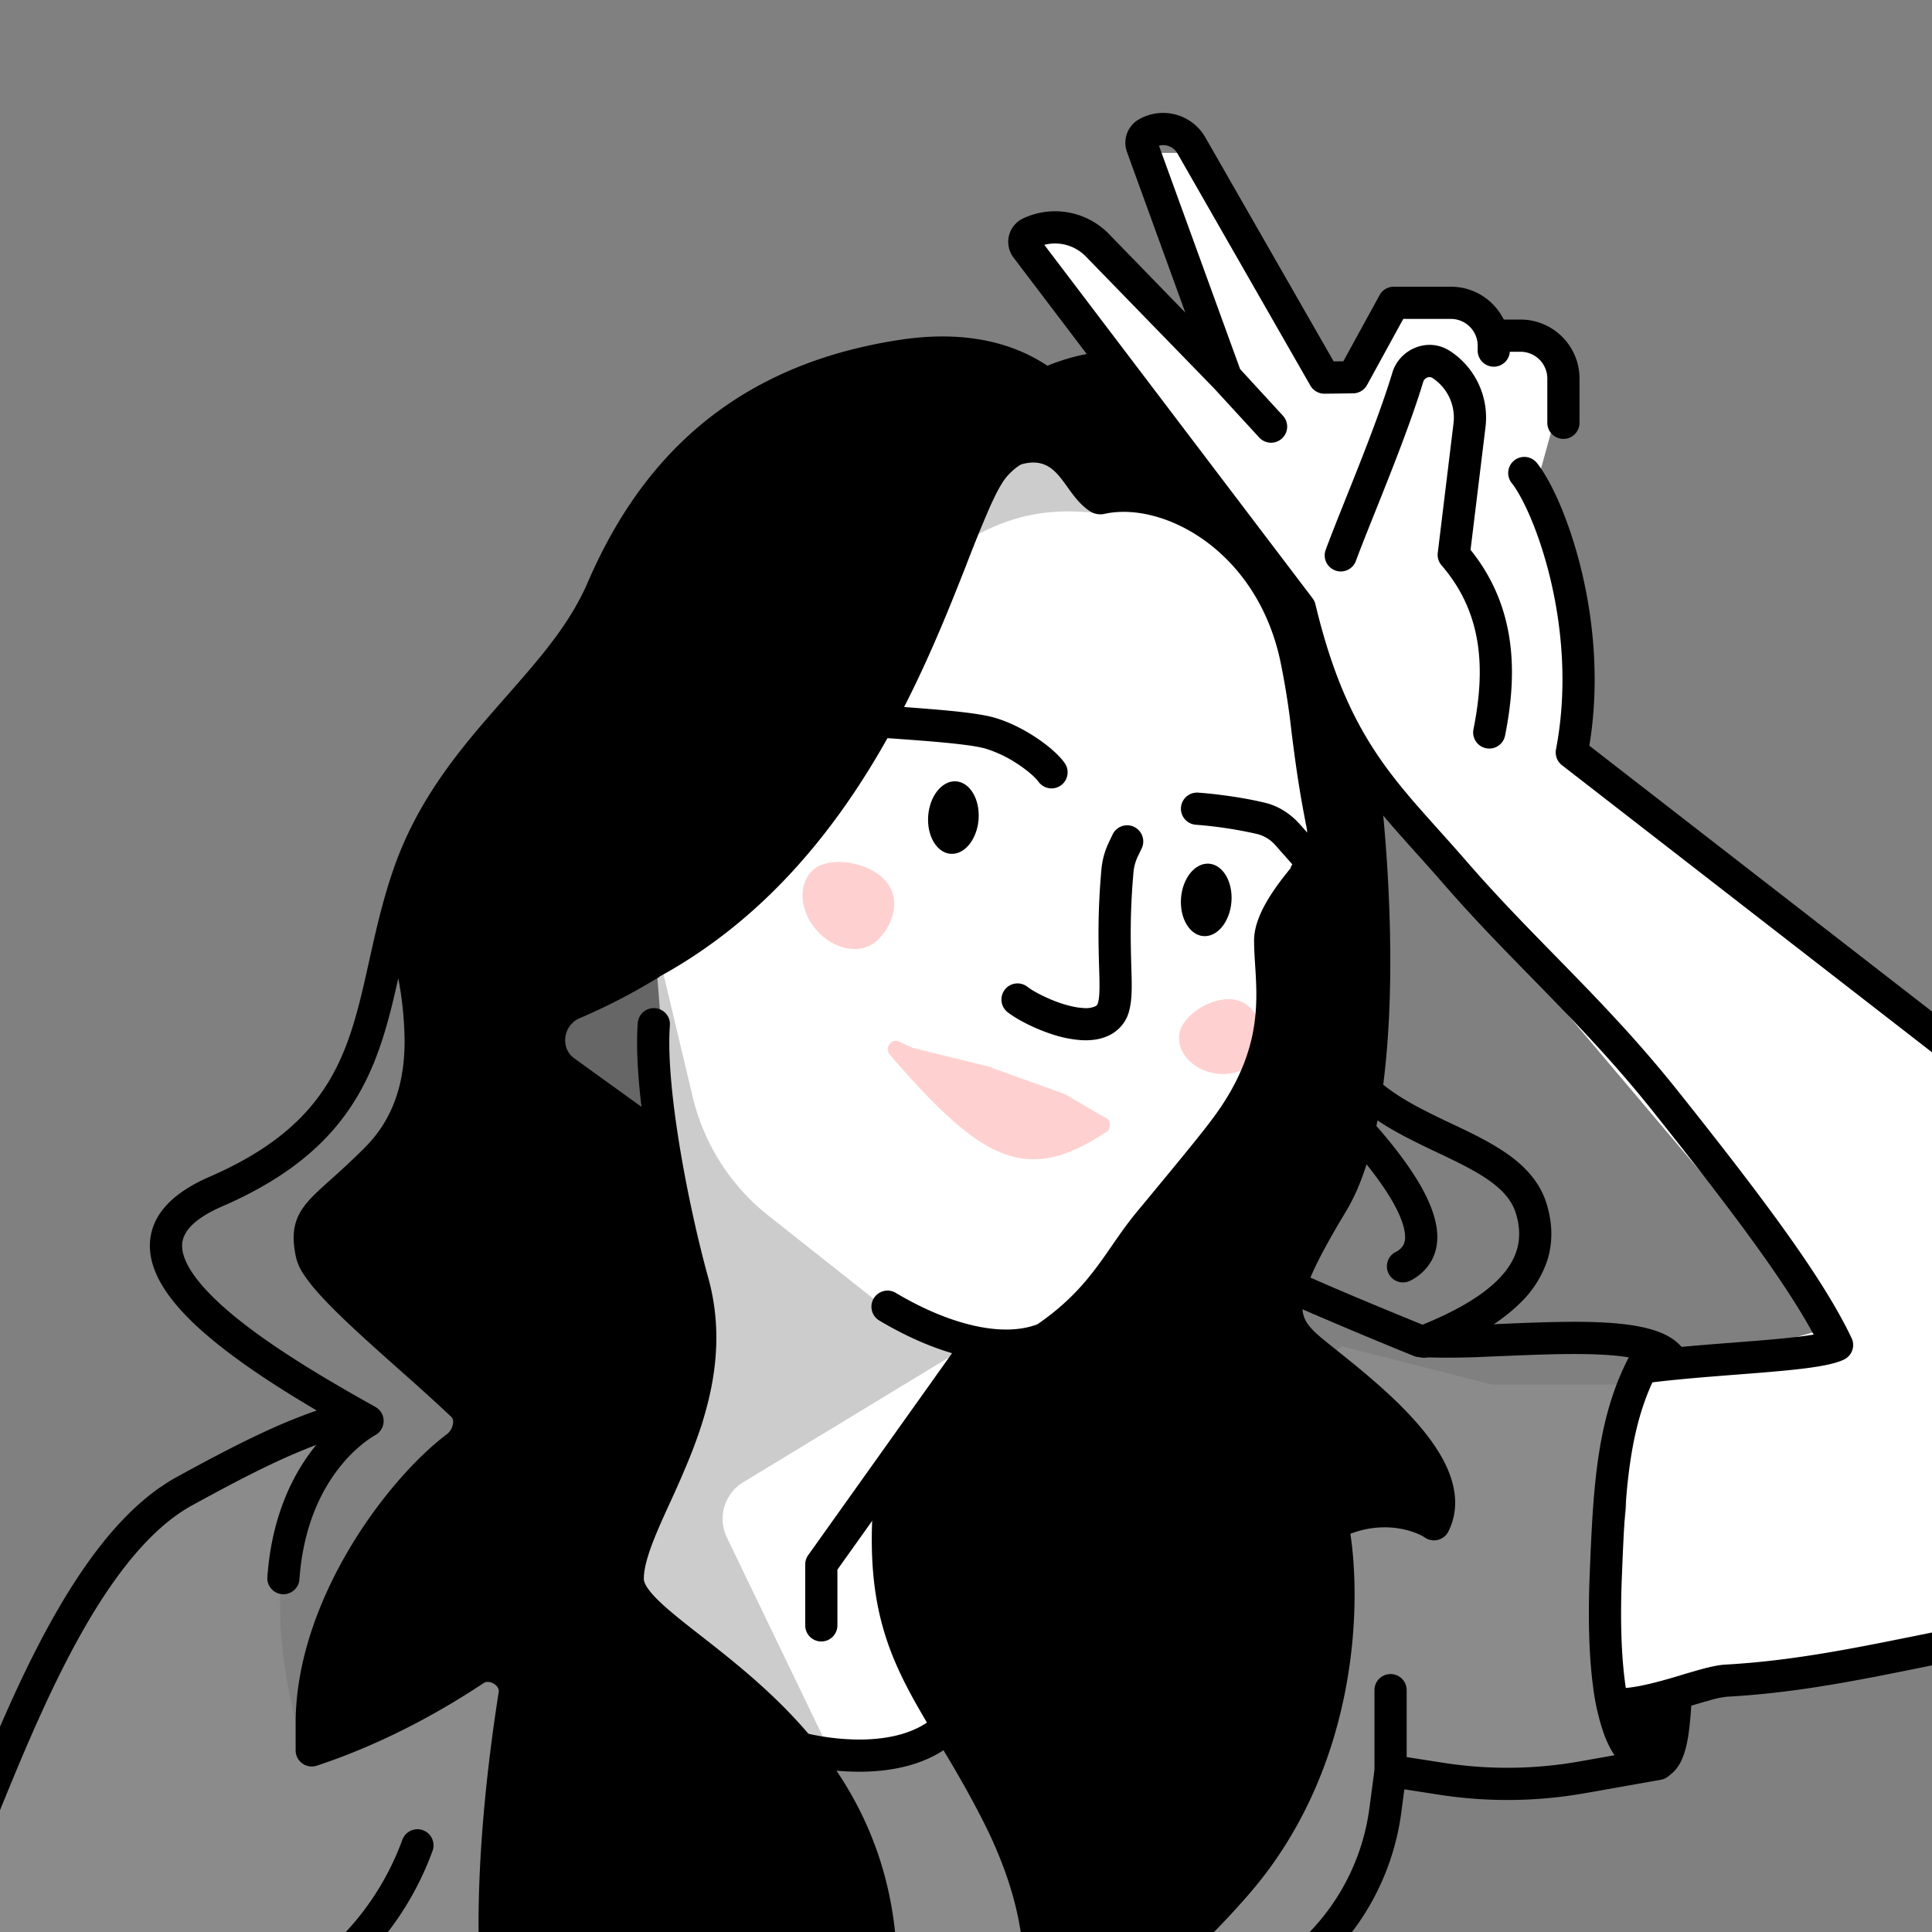 <svg xmlns="http://www.w3.org/2000/svg" width="45" height="45" fill="none"><rect width="100%" height="100%" fill="#808080" stroke="none"/><g clip-path="url(#a)"><path fill="#F3F3F3" d="m3.776 34.566-5.16 7.927L.408 45.94l30.188.506 2.168-5.084 2.504.224 3.028-.43-.992-2.301.749-6.606h-3.307l-3.503-.894-8.153 8.326-2.757 1.09-8.153-1.837-5.268 1.263c-1.268-5.006.884-6.584 1.765-7.177h-.759l-4.142 1.547Z" opacity=".1"/><path fill="#000" fill-rule="evenodd" d="M9.852 42.63c.194.07.294.285.223.48a7.082 7.082 0 0 1-1.464 2.393l-.788.848a.375.375 0 1 1-.55-.51l.789-.849a6.332 6.332 0 0 0 1.309-2.139.375.375 0 0 1 .48-.224Z" clip-rule="evenodd"/><path fill="#fff" d="m15.243 21.888.257 3.3-.75 5.437-1.438 5.875 4 3.688 2.688.687 2.063-.688-1.125-4.374 3.187-3.376 3.5-2.437 3.938-9.688-1.438-5.937-1.438-2.313-2.187-1.25-2.688-1c-.541.605-1.875 2.363-2.875 4.563-1 2.2-4.402 6.117-5.694 7.513Z"/><path fill="#000" fill-rule="evenodd" d="M27.507 18.81a.375.375 0 0 1 .4-.348c.332.022 1.02.103 1.573.24.332.082.603.278.806.508l.85.962a.375.375 0 1 1-.56.497l-.852-.962a.851.851 0 0 0-.424-.277 9.773 9.773 0 0 0-1.444-.22.375.375 0 0 1-.349-.4Zm-1.094.449a.375.375 0 0 1 .18.499l-.092.193a1.065 1.065 0 0 0-.099.357c-.087.963-.067 1.662-.052 2.188l.008.285c.005.266.003.52-.05.732a.866.866 0 0 1-.424.576c-.223.126-.476.151-.702.138a2.76 2.76 0 0 1-.68-.138c-.42-.137-.824-.351-1.026-.508a.375.375 0 1 1 .459-.593c.12.093.44.271.8.388.176.057.345.094.49.102a.55.55 0 0 0 .292-.042c.026-.015.045-.028.064-.103.025-.103.032-.262.027-.537a30.798 30.798 0 0 0-.008-.274c-.015-.526-.037-1.27.055-2.282.02-.214.078-.419.167-.608l.092-.194a.375.375 0 0 1 .499-.18Z" clip-rule="evenodd"/><path fill="#FED1D0" d="M27.469 24.082c-.065.428.31.84.84.92.528.08 1.01-.202 1.074-.63.065-.428-.116-1.01-.644-1.09-.53-.08-1.206.372-1.27.8Z"/><path fill="#000" fill-rule="evenodd" d="M30.98 17.395c.206 0 .374.167.374.375 0 .436.016.828.032 1.143l.014.259c.01.187.02.34.02.432a.374.374 0 0 1-.04.168 1.417 1.417 0 0 1-.151.226 7.661 7.661 0 0 1-.198.238l-.082.096c-.128.148-.267.31-.403.482-.166.21-.318.423-.427.624-.113.206-.16.364-.16.471 0 .158.011.319.023.504l.018.306a6.59 6.59 0 0 1-.018 1.05c-.083.784-.36 1.68-1.106 2.694-.294.398-.805 1.016-1.428 1.769l-.402.487a9.563 9.563 0 0 0-.463.632c-.449.649-.99 1.43-2.031 2.137a.374.374 0 0 1-.068.036c-.589.243-1.27.238-1.947.088-.68-.15-1.386-.455-2.049-.85a.375.375 0 1 1 .384-.644c.611.364 1.242.632 1.827.762.571.127 1.071.116 1.465-.035.894-.616 1.313-1.22 1.735-1.831.177-.256.355-.513.568-.772l.41-.495c.622-.753 1.115-1.35 1.395-1.73.666-.904.895-1.673.964-2.326.035-.331.03-.64.015-.934-.004-.087-.01-.176-.016-.265-.012-.2-.025-.402-.025-.583 0-.292.115-.581.25-.83.139-.255.32-.506.498-.73.147-.185.297-.36.425-.51l.078-.09a6.21 6.21 0 0 0 .177-.214l.028-.036-.013-.251a22.987 22.987 0 0 1-.049-1.478c0-.208.168-.375.375-.375Z" clip-rule="evenodd"/><path fill="#fff" d="M37.875 35.125V32.25l4.792-1.339-11.23-13.286-1.312-3.5-6.063-8.563h1.375l2.875 3-1.625-5h1l3.25 5.376h.608l.724-1.563 1.66-.116 1.098.786h.96l.386 1.133-.575 2.08c1.4 2.35.952 5.305.764 6.367L45 23.75l.375 14.563-7.5 1.416-.375-1.416.375-3.188Z"/><path fill="#FED1D0" d="M18.944 20.256c-.363.318-.33.95.074 1.41.404.462 1.026.578 1.389.26.362-.318.621-.95.218-1.411-.404-.461-1.318-.576-1.68-.259Z"/><path fill="#000" d="M22.796 19.001c-.002.466-.27.863-.595.886-.326.023-.588-.336-.585-.802.003-.466.27-.863.595-.886.326-.023.588.336.585.802Z"/><path fill="#000" d="m17.313 34.523 5.029-3.052v-.407h-.967l-3.478-2.75a5 5 0 0 1-1.762-2.763l-.911-3.826-4.244 3.132 4.839 14.775 3.43.99-2.318-4.81a1 1 0 0 1 .382-1.29Z" opacity=".2"/><path fill="#000" d="M28.686 20.919c-.003.465-.27.862-.596.885-.326.023-.588-.336-.585-.802.003-.466.27-.862.596-.885.326-.023.588.336.585.802Z"/><path fill="#FED1D0" d="m21.274 24.41 1.627.402a.94.94 0 0 1 .147.04l1.754.631.911.533c.17.046.192.288.032.365-1.823 1.192-2.844.712-5.016-1.812-.136-.158.03-.396.214-.309l.286.135a.18.18 0 0 0 .045.014Z"/><path fill="#000" fill-rule="evenodd" d="M31.96 18.126c.157 1.871.13 8.65-1.751 10.907-1.086 1.303.19 2.383 1.458 3.456 1.147.97 2.29 1.937 1.672 3.06-.5-.428-1.466-.662-2.345-.345 0 0 .146.876 0 3.287-.148 2.41-3.453 7.373-4.681 7.9-.565.136-1.046.288-1.435.41-1.013.32-1.402.442-1.037-.41.632-1.475-1.426-6.53-2.375-7.688-.758-.927-.737-3.196-.632-4.214l2.097-3.054h.91l3.011-2.776 2.543-3.64.335-2.632.337-2.196.314-.558a.505.505 0 0 0 .054-.347c-.19-.95-.277-1.639-.355-2.256a17.488 17.488 0 0 0-.265-1.663c-.563-2.56-2.72-3.68-4.062-3.404a.46.46 0 0 1-.335-.036c-.245-.149-.405-.373-.557-.585-.346-.482-.643-.896-1.78-.193-.389.24-.812 1.49-1.166 2.533-.225.662-.422 1.241-.563 1.427-.062.08-.192.31-.38.64-.93 1.627-3.264 5.722-5.653 6.638l.037.369c-.101.06-.207.124-.318.188-.563.33-1.11.589-1.545.776-.375.162-.45.692-.118.93l2.336 1.686.183 1.843.57 3.256-2.14 5.5 4.873 4.267 1.79 4.5-9.438.413.207-6.349c.023-.717-.634-1.105-1.226-.7-.77.526-1.8 1.188-3.07 1.66-1.198.447.783-5.522 3.542-7.238 0-.203-.695-.82-1.497-1.532-1.014-.9-2.2-1.954-2.372-2.517-.306-1.008.295-1.643.741-1.834 1.102-.335 2.212-2.224 1.508-5.218-.69-2.934 2.127-5.497 3.544-6.787.212-.193.393-.358.526-.49.383-1.597 1.982-5.066 5.314-6.177 3.332-1.11 5.155-.463 5.65 0l1.484-.43 4.309 5.697 1.75 3.926Z" clip-rule="evenodd"/><path fill="#000" fill-rule="evenodd" d="M24.793 8.824a3.975 3.975 0 0 1 1.275 2.345.375.375 0 0 1-.713.208c-.115-.256-.423-.548-.795-.656-.339-.098-.739-.048-1.115.387-.108.126-.24.365-.406.74a33.703 33.703 0 0 0-.546 1.347c-.413 1.048-.936 2.359-1.66 3.703-1.45 2.686-3.727 5.546-7.601 6.75a.375.375 0 1 1-.223-.715c3.61-1.123 5.76-3.79 7.163-6.392.701-1.3 1.21-2.573 1.623-3.62l.055-.14c.183-.465.348-.887.503-1.236.165-.375.336-.708.524-.927.574-.664 1.28-.794 1.892-.617l.075.023a3.09 3.09 0 0 0-.548-.638c-.636-.561-1.643-.967-3.21-.731-3.988.6-5.744 2.98-6.711 5.215-.473 1.093-1.257 1.983-2.029 2.858l-.276.314c-.869.995-1.704 2.032-2.195 3.443-.087.253-.163.504-.232.754.064.052.11.126.129.213l.062.297c.154.723.344 1.616.34 2.511-.004 1.037-.265 2.121-1.153 3.007-.327.327-.599.571-.815.765-.222.2-.366.33-.467.446a.53.53 0 0 0-.14.245c-.015.078-.016.194.029.408.002.01.019.06.081.154.06.089.144.196.254.32.221.25.522.544.87.865.294.273.63.572.968.874.433.385.87.773 1.231 1.117a.92.92 0 0 1 .258.828c-.044.27-.192.535-.423.71-.633.476-1.447 1.375-2.102 2.487-.655 1.113-1.13 2.401-1.13 3.655v.1a16.09 16.09 0 0 0 3.217-1.665c.349-.233.76-.171 1.045.004.285.176.527.52.46.942-.21 1.339-.471 3.415-.46 5.412.005.998.079 1.966.257 2.806.178.845.456 1.528.845 1.988a.375.375 0 0 1-.573.484c-.503-.595-.815-1.415-1.006-2.317-.192-.907-.268-1.93-.273-2.957-.012-2.055.256-4.177.47-5.533.007-.05-.016-.126-.113-.186-.098-.06-.187-.052-.236-.019-.909.605-2.275 1.393-3.89 1.926a.375.375 0 0 1-.492-.356v-.63c0-1.431.537-2.853 1.232-4.034.696-1.181 1.572-2.16 2.297-2.706a.377.377 0 0 0 .135-.233c.015-.091-.011-.14-.034-.162a51.024 51.024 0 0 0-1.192-1.082c-.336-.3-.677-.602-1.001-.902-.352-.325-.675-.64-.921-.918a3.758 3.758 0 0 1-.318-.404 1.239 1.239 0 0 1-.19-.416c-.053-.254-.075-.488-.029-.712.048-.233.162-.416.308-.585.133-.154.311-.314.511-.493l.021-.019c.215-.193.474-.426.786-.738.704-.702.93-1.568.933-2.479a8.245 8.245 0 0 0-.147-1.471c-.141.631-.292 1.262-.527 1.865-.527 1.354-1.466 2.532-3.57 3.446-.758.329-.93.658-.938.898-.011.29.192.683.667 1.165.926.94 2.566 1.902 3.835 2.61a.375.375 0 0 1-.01.66l-.002.002-.17-.334.17.334-.007.004a2.252 2.252 0 0 0-.217.146 3.336 3.336 0 0 0-.565.552c-.422.517-.88 1.365-.97 2.671a.375.375 0 0 1-.747-.05c.1-1.472.622-2.465 1.135-3.095.177-.217.352-.39.506-.523-1.18-.674-2.61-1.555-3.493-2.45-.496-.505-.905-1.097-.882-1.72.026-.674.534-1.187 1.39-1.558 1.926-.837 2.717-1.87 3.17-3.03.232-.599.378-1.238.533-1.937l.016-.07c.149-.672.309-1.392.566-2.133.54-1.557 1.46-2.684 2.338-3.69l.275-.313c.782-.89 1.484-1.687 1.906-2.663 1.033-2.39 2.965-5.01 7.289-5.66 1.758-.264 2.996.186 3.817.911Z" clip-rule="evenodd"/><path fill="#000" fill-rule="evenodd" d="M8.281 32.957a.375.375 0 0 1-.245.47c-.9.283-1.683.602-3.567 1.639-.736.404-1.414 1.15-2.037 2.092-.618.937-1.16 2.036-1.635 3.111-.303.684-.572 1.343-.817 1.943-.142.35-.277.68-.405.982-.17.404-.33.761-.48 1.037-.074.138-.15.264-.227.368-.074.1-.169.207-.288.277a.375.375 0 0 1-.383-.645l-.001.001s.024-.018.07-.08c.047-.064.104-.155.17-.277.13-.242.279-.572.449-.973.12-.285.252-.607.393-.953.248-.609.528-1.293.833-1.983.481-1.09 1.043-2.233 1.696-3.221.649-.984 1.41-1.846 2.3-2.337 1.91-1.05 2.74-1.394 3.704-1.697a.375.375 0 0 1 .47.246Zm14.694-1.915c.17.12.208.354.088.523l-3.558 4.995v1.298a.375.375 0 0 1-.75 0V36.44c0-.078.024-.154.07-.218l3.627-5.092a.375.375 0 0 1 .523-.088Z" clip-rule="evenodd"/><path fill="#000" fill-rule="evenodd" d="M15.258 23.482a.375.375 0 0 1 .345.402c-.053.71.053 1.765.236 2.868.182 1.094.434 2.203.657 3.007.445 1.602.029 3.063-.463 4.266a24.475 24.475 0 0 1-.431.983c-.103.225-.199.436-.284.637-.206.486-.322.853-.322 1.133 0 .05.027.15.175.325.143.17.36.363.643.593.15.122.317.253.497.393.482.377 1.052.823 1.61 1.346 1.554 1.456 3.103 3.587 2.969 6.948a.375.375 0 1 1-.75-.03c.123-3.07-1.274-5.005-2.732-6.371a21.774 21.774 0 0 0-1.534-1.282 37.043 37.043 0 0 1-.533-.421c-.288-.235-.551-.464-.743-.692-.188-.222-.352-.494-.352-.809 0-.448.176-.94.382-1.426.09-.21.19-.431.292-.657l.055-.12c.122-.27.247-.547.364-.834.471-1.153.812-2.422.434-3.782a31.486 31.486 0 0 1-.674-3.084c-.185-1.113-.304-2.242-.244-3.047a.375.375 0 0 1 .403-.346Zm16.414-5.959a.375.375 0 0 1 .42.325c.18 1.402.334 3.415.279 5.353-.028.97-.108 1.927-.265 2.785-.157.853-.395 1.631-.752 2.224-.655 1.088-.945 1.702-1.004 2.11a.676.676 0 0 0 .048.414c.056.116.16.24.344.397.093.08.223.184.378.307.456.365 1.127.9 1.674 1.477.37.39.715.828.915 1.282.203.46.275.978.027 1.474a.375.375 0 0 1-.543.144c-.228-.152-.919-.405-1.74-.09.271 1.796.13 5.546-2.392 8.428-1.303 1.49-2.4 2.344-3.26 2.802-.429.23-.804.362-1.12.423-.31.059-.588.053-.805-.026a.375.375 0 0 1-.208-.517c.198-.406.46-1.99-.761-4.402-.377-.745-.74-1.35-1.075-1.906l-.02-.034c-.337-.561-.65-1.084-.899-1.637-.51-1.132-.743-2.365-.527-4.386a.375.375 0 1 1 .745.08c-.204 1.913.02 3.01.466 3.998.228.506.517.991.858 1.559l.023.039c.333.554.708 1.18 1.098 1.948 1.04 2.054 1.118 3.652.933 4.553l.03-.006c.228-.044.532-.146.91-.347.756-.404 1.785-1.191 3.048-2.635 2.463-2.815 2.473-6.572 2.168-8.082a.375.375 0 0 1 .196-.407c.896-.461 1.731-.388 2.282-.2a1.275 1.275 0 0 0-.12-.47c-.15-.34-.427-.704-.773-1.069-.507-.534-1.099-1.006-1.552-1.369-.172-.137-.324-.258-.444-.361-.217-.186-.41-.39-.53-.64a1.42 1.42 0 0 1-.116-.85c.084-.581.462-1.323 1.104-2.387.29-.483.507-1.16.656-1.974.149-.808.226-1.725.253-2.67a35.546 35.546 0 0 0-.273-5.237.375.375 0 0 1 .325-.42Zm-6.339-8.516a4.16 4.16 0 0 0-.744.245.375.375 0 1 1-.305-.686c.21-.093.547-.217.89-.292.171-.037.355-.065.531-.066a1.15 1.15 0 0 1 .544.113.375.375 0 0 1-.35.664.44.44 0 0 0-.188-.027 1.9 1.9 0 0 0-.378.049Z" clip-rule="evenodd"/><path fill="#000" fill-rule="evenodd" d="M22.306 40.005a.375.375 0 0 1-.028.53c-.64.576-1.505.726-2.224.732a6.086 6.086 0 0 1-1.65-.22.375.375 0 0 1 .214-.719c.22.066.792.193 1.43.189.646-.005 1.29-.144 1.729-.54a.375.375 0 0 1 .53.028Zm16.337-8.855a.375.375 0 0 1 .127.516c-.82 1.352-.908 2.856-.996 5.123-.03.782-.023 1.65.074 2.383.048.367.117.687.209.94.094.26.199.414.293.49.06.048.104.074.132.09.034-.07.07-.19.099-.373.03-.19.05-.42.064-.68a.375.375 0 0 1 .749.04 7.48 7.48 0 0 1-.072.759c-.036.221-.09.444-.187.623-.1.185-.28.38-.572.398-.254.015-.487-.116-.681-.272-.25-.2-.416-.502-.53-.819a5.331 5.331 0 0 1-.248-1.098c-.105-.794-.11-1.71-.08-2.51.087-2.228.167-3.936 1.104-5.483a.375.375 0 0 1 .515-.126Z" clip-rule="evenodd"/><path fill="#000" fill-rule="evenodd" d="M32.389 38.992c.207 0 .375.167.375.375v1.559l.862.134a9.624 9.624 0 0 0 3.16-.032l1.767-.313a.375.375 0 0 1 .131.739l-1.768.313c-1.126.199-2.276.21-3.406.034l-.8-.124-.07.531a5.877 5.877 0 0 1-1.701 3.42.375.375 0 1 1-.526-.535 5.127 5.127 0 0 0 1.484-2.983l.117-.888v-1.855c0-.208.167-.375.375-.375Zm-1.218-13.188c.153-.14.39-.13.53.023.322.351.977 1.07 1.39 1.795.203.358.375.763.386 1.152.006.201-.032.408-.14.599a1.159 1.159 0 0 1-.484.454.375.375 0 0 1-.349-.664.413.413 0 0 0 .18-.158.395.395 0 0 0 .043-.21c-.005-.203-.103-.477-.288-.802-.365-.64-.962-1.3-1.291-1.66a.375.375 0 0 1 .023-.53Z" clip-rule="evenodd"/><path fill="#000" fill-rule="evenodd" d="M31.024 22.517a.375.375 0 0 1 .328.417c-.101.843.081 1.412.39 1.836.319.44.798.76 1.36 1.054a19.938 19.938 0 0 0 .857.418c.288.138.579.28.846.44.53.313 1.026.724 1.22 1.361.143.468.141.903.019 1.3a2.442 2.442 0 0 1-.64 1.01c-.562.557-1.37.952-2.103 1.244a.375.375 0 1 1-.278-.697c.714-.284 1.404-.634 1.854-1.08.221-.219.374-.45.45-.698.075-.243.083-.525-.019-.86-.112-.367-.41-.653-.886-.936-.235-.14-.5-.27-.786-.407l-.16-.076a19.986 19.986 0 0 1-.723-.355c-.59-.308-1.195-.695-1.618-1.276-.433-.596-.649-1.36-.528-2.367a.375.375 0 0 1 .417-.328Z" clip-rule="evenodd"/><path fill="#000" d="M25.638 11.961c-1.718-.217-2.602.317-3.596.892l.052-2.271 2.303-.82 1.24 2.2Z" opacity=".2"/><path fill="#000" fill-rule="evenodd" d="m26.994 3.393 1.89 5.203.998 1.087a.375.375 0 1 1-.553.507l-1.045-1.138-2.99-3.075a1 1 0 0 0-.97-.274l6.249 8.233a.374.374 0 0 1 .066.14c.393 1.643.886 2.684 1.459 3.53.42.619.88 1.13 1.4 1.711.206.229.42.468.646.728.687.793 1.37 1.492 2.067 2.204l.362.371c.82.841 1.655 1.72 2.505 2.787 2.146 2.692 3.417 4.433 4.049 5.759a.375.375 0 0 1-.17.497c-.191.095-.49.15-.794.193-.323.045-.717.081-1.138.116l-.61.048c-.683.053-1.395.109-2.015.189a.375.375 0 1 1-.096-.744c.64-.082 1.38-.14 2.066-.193l.593-.047c.42-.035.796-.07 1.097-.112l.184-.028c-.648-1.194-1.822-2.79-3.752-5.21-.827-1.038-1.64-1.894-2.456-2.732l-.358-.367c-.697-.711-1.398-1.429-2.1-2.24-.205-.236-.408-.461-.607-.683-.534-.595-1.043-1.162-1.494-1.826-.621-.917-1.14-2.024-1.549-3.7l-6.323-8.33a.604.604 0 0 1 .226-.91 1.75 1.75 0 0 1 2.003.368l1.774 1.826-1.356-3.734a.628.628 0 0 1 .276-.767 1.134 1.134 0 0 1 1.535.4l3 5.237.226-.002.845-1.542a.375.375 0 0 1 .329-.195h1.33c.76 0 1.375.616 1.375 1.375v.113a.375.375 0 0 1-.75 0v-.113a.625.625 0 0 0-.625-.625h-1.108l-.844 1.54a.375.375 0 0 1-.325.194l-.665.008a.375.375 0 0 1-.33-.189l-3.105-5.422a.384.384 0 0 0-.422-.166Zm-.04-.11v-.002Zm6.29 5.511a.158.158 0 0 0-.095.102c-.283.936-.753 2.11-1.129 3.05-.174.434-.328.82-.434 1.107a.375.375 0 1 1-.703-.26c.119-.323.283-.732.463-1.183.37-.923.81-2.024 1.085-2.931.167-.552.831-.837 1.343-.503a1.85 1.85 0 0 1 .827 1.762v.002l-.349 2.867c1.09 1.356 1.088 2.905.804 4.327a.375.375 0 0 1-.736-.148c.274-1.369.234-2.687-.743-3.818a.375.375 0 0 1-.089-.29l.368-3.026v-.001a1.1 1.1 0 0 0-.492-1.047.128.128 0 0 0-.12-.01Zm2.025 1.931a.375.375 0 0 1 .527.057c.337.418.771 1.369 1.053 2.562.27 1.148.411 2.564.17 4.025l10.28 7.975c.08.062.131.154.143.254l1.38 12.14a.375.375 0 0 1-.317.413 69.78 69.78 0 0 0-3.62.662l-.78.157c-1.308.26-2.536.476-3.884.55a2.259 2.259 0 0 0-.405.086c-.123.033-.255.073-.397.115l-.243.072c-.456.133-1.007.281-1.472.281a.375.375 0 0 1 0-.75c.342 0 .793-.114 1.261-.25l.229-.069c.148-.044.293-.087.424-.123.193-.052.395-.1.562-.11 1.293-.072 2.478-.28 3.778-.538l.771-.155c.993-.201 2.07-.419 3.307-.615L46.714 25.84 36.38 17.822a.375.375 0 0 1-.138-.367c.271-1.412.144-2.807-.123-3.938-.27-1.146-.672-1.973-.907-2.264a.375.375 0 0 1 .057-.528Z" clip-rule="evenodd"/><path fill="#000" fill-rule="evenodd" d="M29.134 29.453a.375.375 0 0 1 .519-.111c.05.032.185.102.41.207.216.101.496.226.822.367.636.276 1.44.61 2.27.948.416.02.93.006 1.49-.015l.397-.016c.465-.02.946-.039 1.403-.044.588-.007 1.16.01 1.63.089.235.04.459.096.652.182.192.085.378.21.504.396a.375.375 0 0 1-.622.419c-.02-.03-.07-.078-.186-.13a2.02 2.02 0 0 0-.472-.127c-.402-.068-.92-.085-1.497-.079-.445.005-.912.024-1.374.043l-.406.016a18.2 18.2 0 0 1-1.623.012.375.375 0 0 1-.12-.027 119.45 119.45 0 0 1-2.344-.979c-.33-.142-.616-.27-.842-.375a4.938 4.938 0 0 1-.5-.257.375.375 0 0 1-.11-.519Zm5.284-21.635c0-.207.168-.375.375-.375h.622c.76 0 1.375.616 1.375 1.375v1.03a.375.375 0 0 1-.75 0v-1.03a.625.625 0 0 0-.625-.625h-.622a.375.375 0 0 1-.375-.375Z" clip-rule="evenodd"/><path fill="#000" d="M37.877 39.7h.874v1.252h-.874V39.7Z"/><path fill="#000" fill-rule="evenodd" d="M19.603 16.714a.375.375 0 0 1 .414-.332c.246.027.584.052.957.08.21.015.43.032.651.05.588.047 1.208.108 1.543.205.338.098.682.275.965.463.275.183.536.403.676.608a.375.375 0 0 1-.618.424c-.06-.086-.225-.243-.473-.407a2.917 2.917 0 0 0-.758-.367c-.247-.072-.78-.129-1.396-.179a83.764 83.764 0 0 0-.623-.047 31.651 31.651 0 0 1-1.006-.084.375.375 0 0 1-.332-.414Z" clip-rule="evenodd"/></g><defs><clipPath id="a"><path fill="#fff" d="M45 0H0v45h45z"/></clipPath></defs></svg>